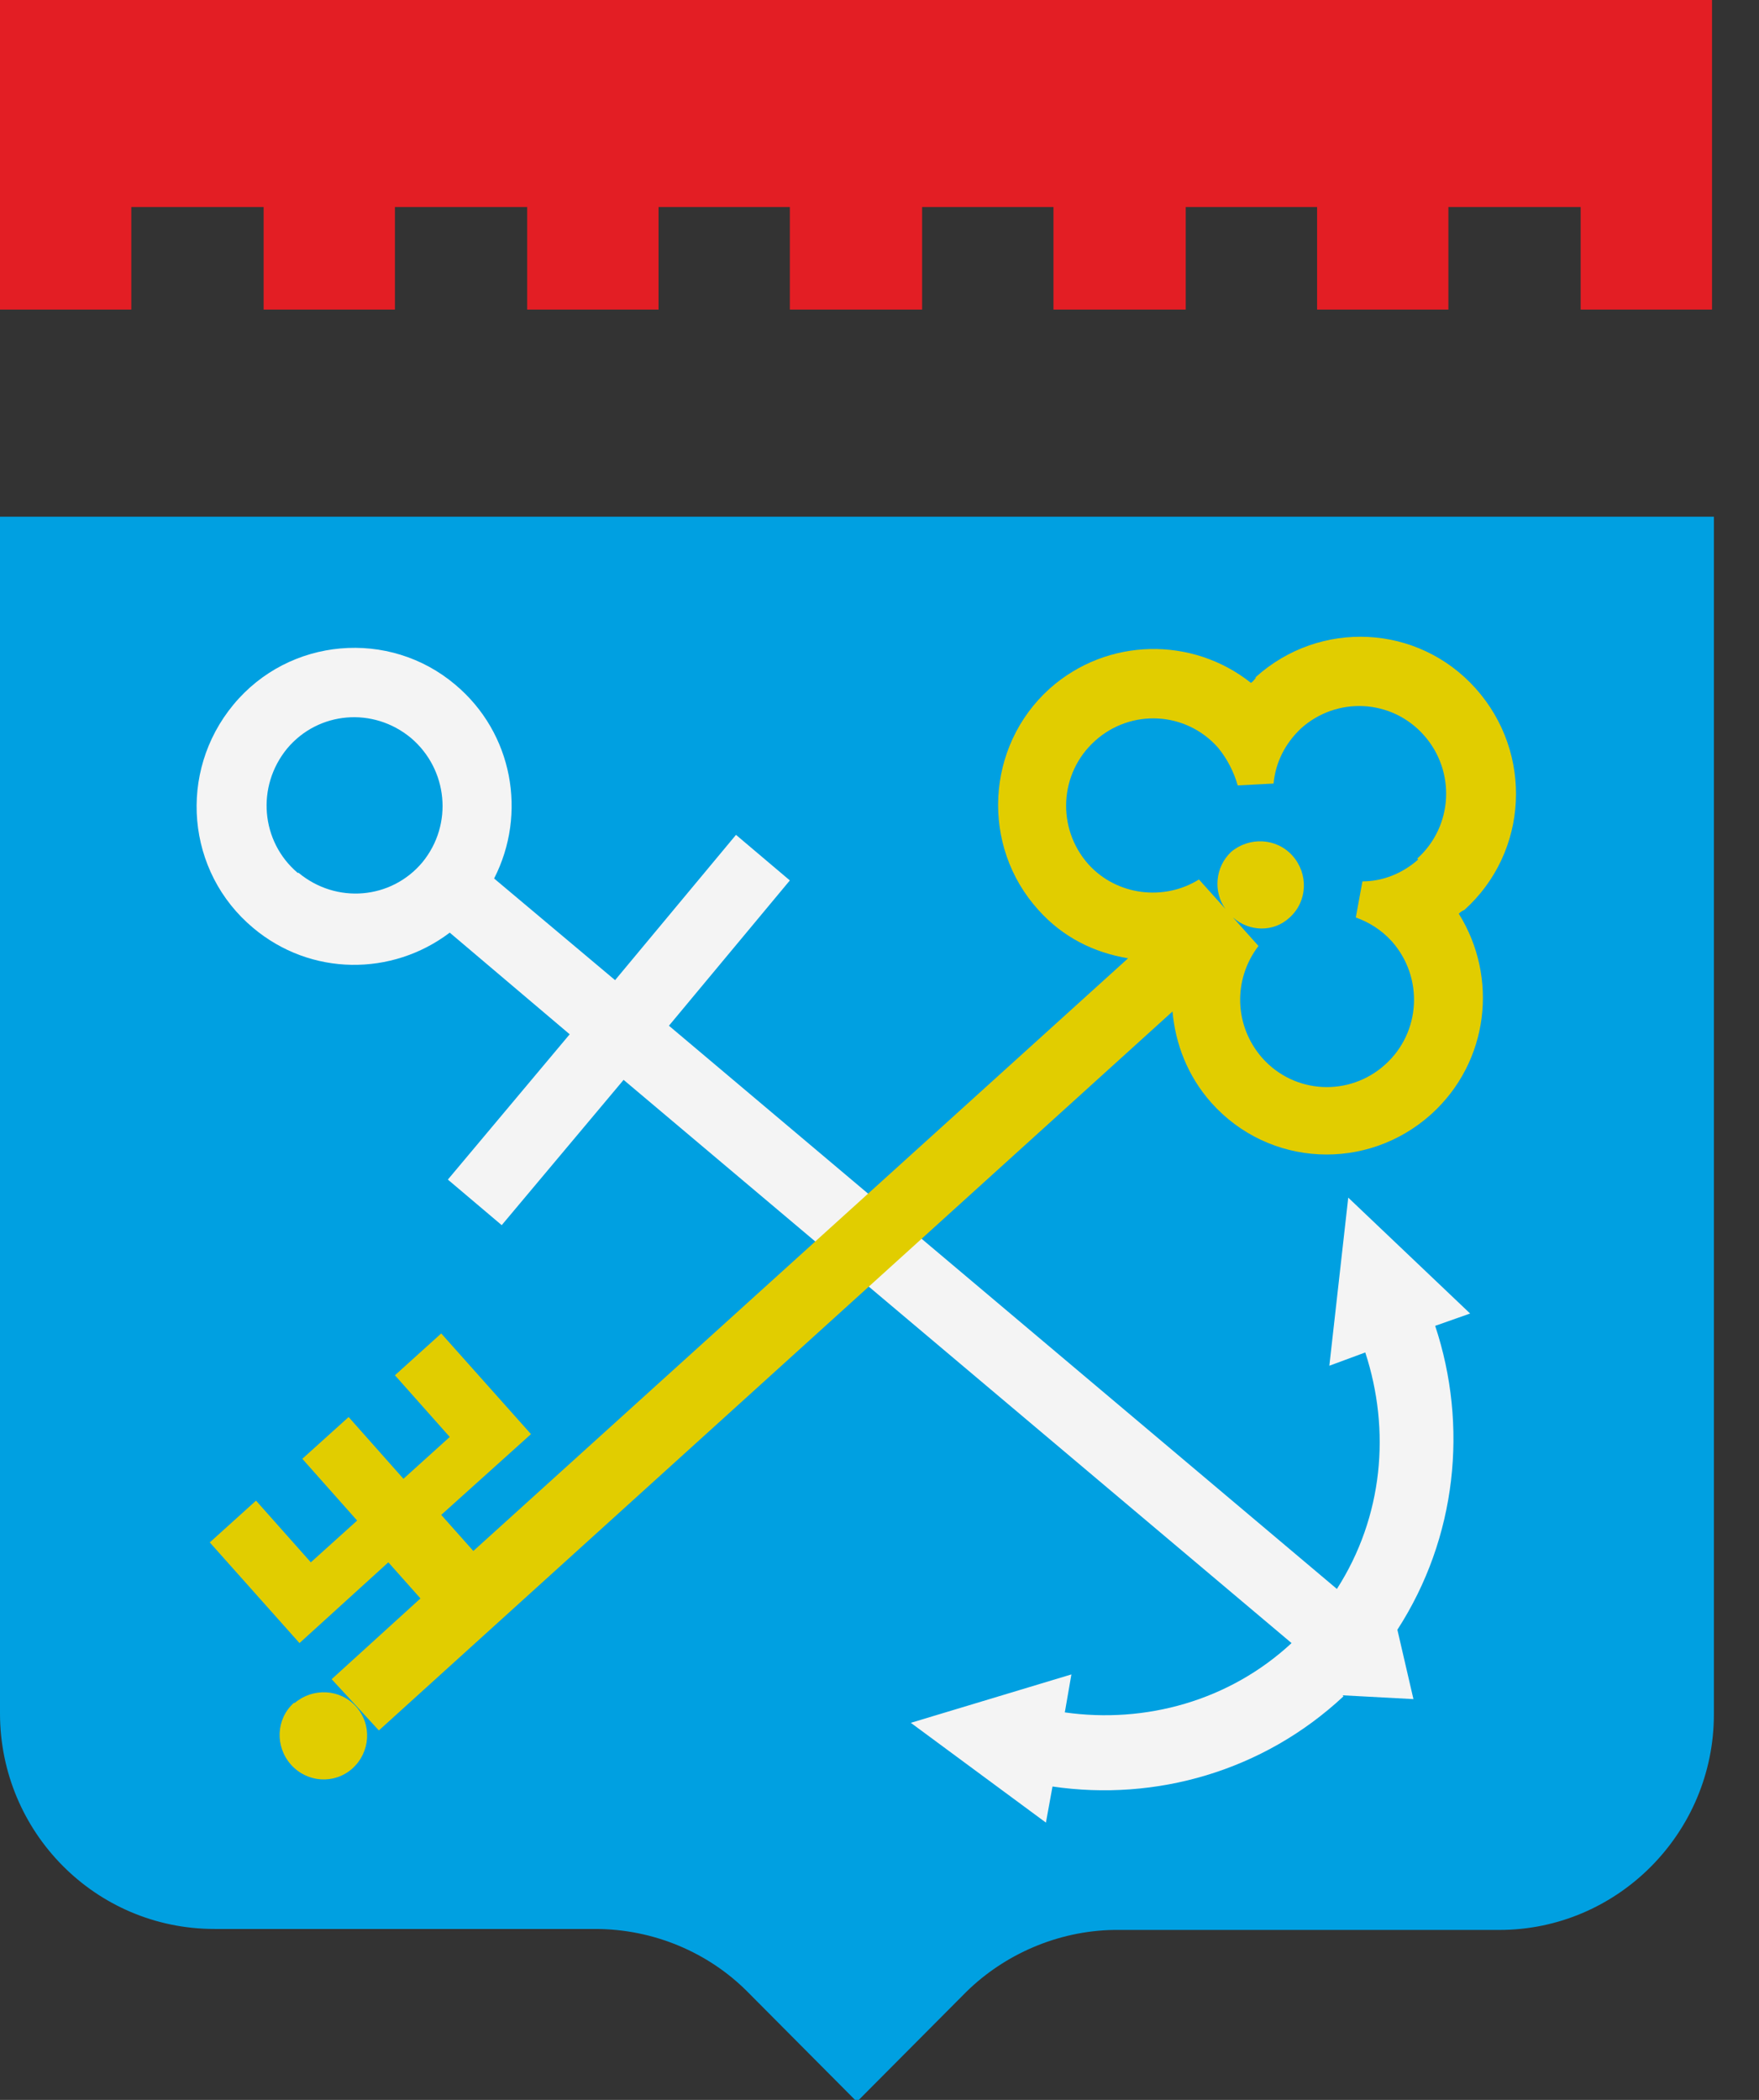 <?xml version="1.0" encoding="UTF-8"?> <svg xmlns="http://www.w3.org/2000/svg" width="31" height="37" viewBox="0 0 31 37" fill="none"><rect x="0" y="0" width="31" height="37" fill="#333333" stroke="none"/><path fill-rule="evenodd" clip-rule="evenodd" d="M0 9.104V30.189C0 32.281 1.682 33.988 3.78 33.988H10.49C11.523 33.988 12.488 34.406 13.171 35.092L15.102 37.033L17.034 35.092C17.7 34.44 18.633 34.021 19.631 34.005H26.425C28.506 34.005 30.205 32.297 30.205 30.206V9.104H0Z" fill="#00A0E1"></path><path fill-rule="evenodd" clip-rule="evenodd" d="M0 0V5.455H2.314V3.648H4.646V5.455H6.96V3.648H9.291V5.455H11.606V3.648H13.92V5.455H16.251V3.648H18.566V5.455H20.897V3.648H23.212V5.455H25.526V3.648H27.857V5.455H30.172V0H0Z" fill="#E31E24"></path><path fill-rule="evenodd" clip-rule="evenodd" d="M23.661 29.871L24.91 29.938L24.627 28.716C25.676 27.093 25.876 25.119 25.293 23.361L25.909 23.144L23.761 21.102L23.428 24.064L24.061 23.83C24.51 25.202 24.377 26.725 23.561 27.997L11.789 18.073L13.92 15.513L12.971 14.71L10.84 17.27L8.708 15.479C9.291 14.341 9.041 12.919 8.026 12.066C6.86 11.078 5.095 11.229 4.113 12.417C3.13 13.605 3.28 15.362 4.462 16.35C5.478 17.203 6.91 17.203 7.926 16.433L10.04 18.224L7.893 20.784L8.842 21.587L10.99 19.027L22.762 28.951C21.663 29.971 20.181 30.373 18.766 30.172L18.882 29.503L16.052 30.356L18.433 32.114L18.549 31.478C20.364 31.745 22.262 31.21 23.678 29.888L23.661 29.871ZM5.245 15.379C4.596 14.827 4.512 13.856 5.062 13.187C5.611 12.534 6.577 12.45 7.243 13.003C7.893 13.555 7.992 14.526 7.443 15.195C6.894 15.848 5.928 15.931 5.262 15.379H5.245Z" fill="#F4F4F4"></path><path fill-rule="evenodd" clip-rule="evenodd" d="M5.178 30.005C4.862 30.29 4.845 30.775 5.128 31.093C5.412 31.411 5.894 31.444 6.211 31.16C6.527 30.875 6.56 30.39 6.277 30.072C5.994 29.754 5.511 29.737 5.195 30.005H5.178Z" fill="#E1CD00"></path><path fill-rule="evenodd" clip-rule="evenodd" d="M22.129 11.948C22.129 11.948 22.079 12.015 22.046 12.032C21.014 11.212 19.515 11.229 18.499 12.133C17.367 13.153 17.284 14.911 18.299 16.032C18.732 16.517 19.282 16.785 19.881 16.885L8.342 27.328L7.776 26.692L9.358 25.269L7.776 23.495L6.96 24.232L7.926 25.319L7.11 26.056L6.144 24.968L5.328 25.704L6.294 26.792L5.478 27.528L4.512 26.441L3.697 27.177L5.278 28.951L6.844 27.528L7.41 28.164L5.845 29.587L6.261 30.038L6.677 30.49L20.664 17.822C20.714 18.391 20.93 18.96 21.347 19.429C22.362 20.567 24.094 20.65 25.226 19.63C26.242 18.709 26.409 17.22 25.709 16.099C25.742 16.065 25.776 16.048 25.809 16.032C26.941 15.011 27.024 13.271 26.009 12.133C24.993 10.995 23.261 10.911 22.129 11.932V11.948ZM24.993 15.145C24.71 15.396 24.36 15.53 24.011 15.53L23.894 16.166C24.127 16.249 24.344 16.383 24.527 16.584C25.093 17.22 25.043 18.191 24.41 18.759C23.778 19.328 22.812 19.278 22.246 18.642C21.746 18.073 21.73 17.253 22.179 16.668L21.73 16.166C22.013 16.417 22.445 16.433 22.729 16.166C23.045 15.881 23.062 15.396 22.779 15.078C22.495 14.76 22.013 14.743 21.696 15.011C21.413 15.279 21.38 15.714 21.596 16.015L21.13 15.496C20.514 15.881 19.681 15.781 19.182 15.229C18.616 14.592 18.666 13.622 19.299 13.053C19.931 12.484 20.897 12.534 21.463 13.17C21.63 13.371 21.746 13.605 21.813 13.839L22.445 13.806C22.479 13.438 22.645 13.103 22.928 12.835C23.561 12.266 24.527 12.317 25.093 12.953C25.659 13.588 25.609 14.559 24.977 15.128L24.993 15.145Z" fill="#E1CD00"></path></svg> 